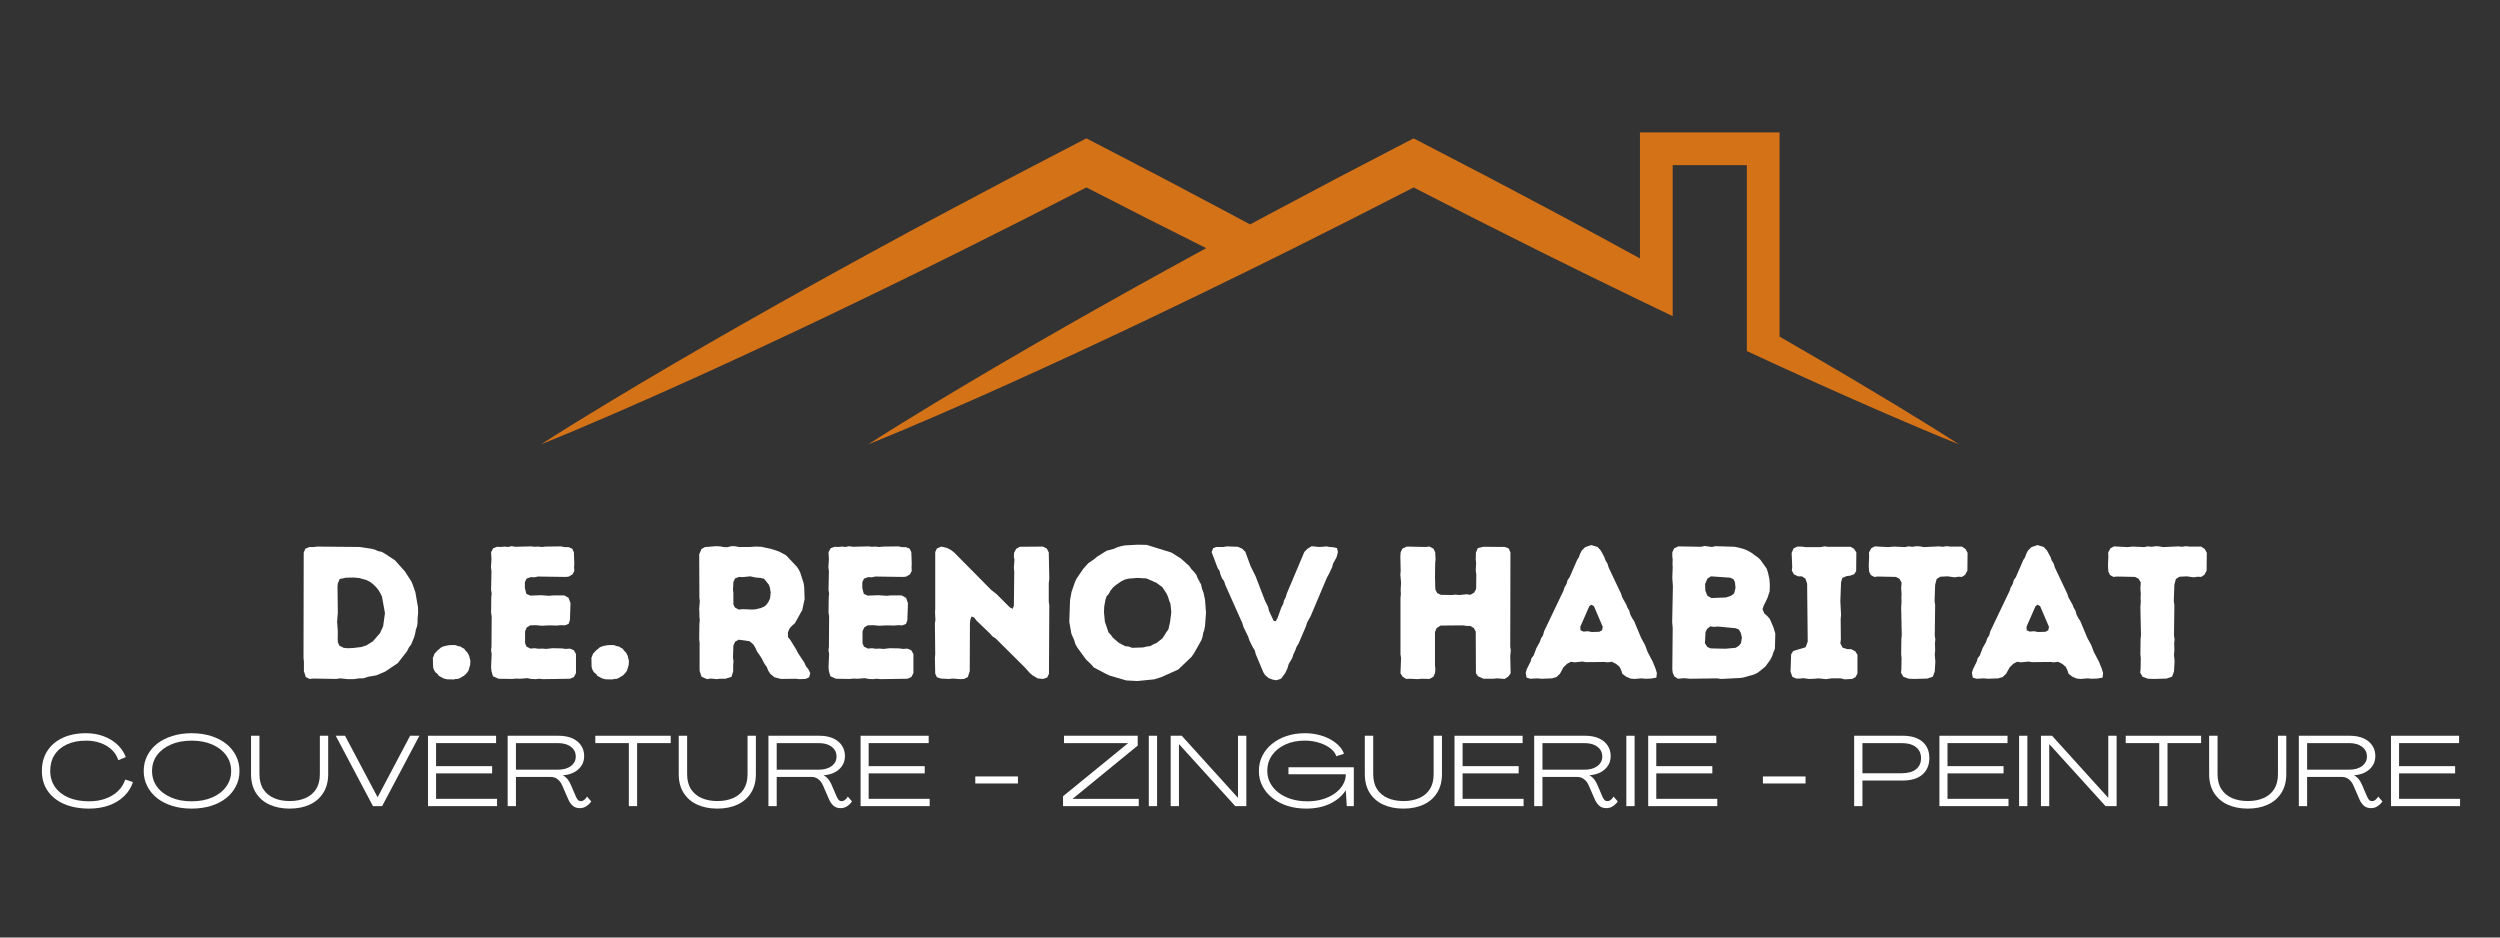 <svg xmlns="http://www.w3.org/2000/svg" xmlns:xlink="http://www.w3.org/1999/xlink" width="800" viewBox="0 0 600 225" height="300" preserveAspectRatio="xMidYMid meet"><rect x="0" y="0" width="600" height="225" fill="#333333" stroke="none"/><defs><g></g><clipPath id="1d3979e71a"><path d="M 129.836 31.77 L 470.336 31.77 L 470.336 106.77 L 129.836 106.77 Z M 129.836 31.77 " clip-rule="nonzero"></path></clipPath></defs><g clip-path="url(#1d3979e71a)"><path fill="#d47218" d="M 454.473 96.898 C 449.211 93.715 443.926 90.574 438.621 87.469 C 434.789 85.223 430.949 83 427.098 80.789 L 427.098 31.77 L 393.59 31.77 L 393.59 62.02 C 387.168 58.5 380.727 55.02 374.273 51.566 C 363.445 45.777 352.578 40.07 341.668 34.445 L 339.27 33.207 L 336.867 34.445 C 325.965 40.078 315.098 45.785 304.273 51.578 C 302.852 52.336 301.434 53.098 300.012 53.859 C 298.586 53.094 297.16 52.328 295.734 51.566 C 284.91 45.777 274.043 40.07 263.133 34.445 L 260.73 33.207 L 258.332 34.445 C 247.426 40.078 236.559 45.785 225.734 51.578 C 214.91 57.367 204.129 63.242 193.402 69.219 C 188.039 72.207 182.688 75.219 177.352 78.262 C 172.016 81.301 166.691 84.371 161.391 87.477 C 156.082 90.582 150.797 93.723 145.535 96.906 C 140.277 100.094 135.027 103.309 129.84 106.641 C 135.562 104.344 141.223 101.93 146.867 99.492 C 152.512 97.047 158.133 94.559 163.738 92.031 C 169.34 89.508 174.926 86.949 180.496 84.363 C 186.07 81.777 191.625 79.16 197.172 76.52 C 208.258 71.242 219.293 65.855 230.285 60.391 C 240.469 55.328 250.617 50.191 260.734 44.984 C 270.281 49.906 279.867 54.766 289.484 59.559 C 283.621 62.75 277.773 65.969 271.938 69.219 C 266.574 72.207 261.223 75.219 255.887 78.262 C 250.551 81.301 245.23 84.371 239.926 87.477 C 234.621 90.582 229.336 93.723 224.07 96.906 C 218.812 100.094 213.562 103.309 208.375 106.641 C 214.098 104.344 219.758 101.93 225.406 99.492 C 231.051 97.047 236.672 94.559 242.273 92.031 C 247.879 89.508 253.465 86.949 259.035 84.363 C 264.609 81.777 270.164 79.16 275.707 76.52 C 283.828 72.652 291.922 68.73 299.988 64.762 C 302.938 63.309 305.879 61.855 308.824 60.391 C 309.391 60.109 309.957 59.828 310.523 59.543 C 320.137 54.754 329.719 49.902 339.27 44.988 C 349.383 50.195 359.531 55.336 369.715 60.402 C 377.648 64.348 385.605 68.254 393.59 72.105 C 396.207 73.371 398.824 74.629 401.445 75.875 L 401.445 39.625 L 419.246 39.625 L 419.246 84.258 C 419.332 84.297 419.414 84.336 419.5 84.375 C 422.031 85.551 424.562 86.719 427.102 87.883 C 430.148 89.281 433.203 90.668 436.262 92.047 C 441.867 94.566 447.488 97.055 453.133 99.5 C 458.781 101.938 464.441 104.352 470.164 106.641 C 464.977 103.305 459.73 100.09 454.473 96.898 Z M 454.473 96.898 " fill-opacity="1" fill-rule="nonzero"></path></g><g fill="#ffffff" fill-opacity="1"><g transform="translate(69.547, 162.852)"><g><path d="M 13.938 0.141 L 12.078 -0.047 L 11.172 0.094 L 5.656 0 L 4.75 0.094 L 3.844 -0.359 L 3.391 -1.766 L 3.391 -4.078 L 3.297 -4.938 L 3.344 -30.234 L 3.75 -31.172 L 4.75 -31.578 L 5.656 -31.547 L 6.469 -31.672 L 16.781 -31.578 L 19.453 -31.172 L 20.406 -30.953 L 21.172 -30.594 L 22.078 -30.406 L 22.938 -29.906 L 25.25 -28.375 L 27.641 -25.703 L 29.188 -23.297 L 29.547 -22.438 L 30.141 -20.719 L 30.766 -17.156 L 30.812 -15.844 L 30.672 -14.391 L 30.672 -13.438 L 30.547 -12.531 L 30.266 -11.766 L 30.094 -10.812 L 29.859 -9.953 L 29.141 -8.188 L 28.594 -7.469 L 28.141 -6.562 L 25.922 -3.703 L 22.891 -1.672 L 20.766 -0.766 L 18.922 -0.453 L 17.609 -0.047 L 16.703 -0.047 L 15.297 0.141 Z M 13.797 -7.281 L 15.156 -7.328 L 17.109 -7.562 L 18.422 -7.969 L 19.953 -8.953 L 21.625 -10.859 L 22.406 -12.531 L 22.844 -15.703 L 22.125 -19.688 L 21.719 -20.5 L 21.266 -21.266 L 20.594 -22.078 L 19.906 -22.719 L 19.234 -23.219 L 18.422 -23.625 L 16.656 -24.125 L 15.344 -24.25 L 13.438 -24.203 L 11.984 -23.891 L 11.531 -22.844 L 11.453 -22.078 L 11.531 -15.844 L 11.359 -13.578 L 11.531 -11.359 L 11.5 -9.5 L 11.531 -8.734 L 11.906 -7.875 L 12.938 -7.375 Z M 13.797 -7.281 "></path></g></g></g><g fill="#ffffff" fill-opacity="1"><g transform="translate(102.077, 162.852)"><g><path d="M 5.703 0.188 L 5.25 0.188 L 4.656 0.047 L 4.25 -0.094 L 3.219 -0.672 L 2.984 -1.047 L 2.484 -1.453 L 2.219 -1.812 L 1.984 -2.312 L 1.859 -2.812 L 1.812 -4.984 L 2.031 -5.469 L 2.172 -5.922 L 2.891 -6.703 L 3.797 -7.469 L 4.156 -7.641 L 4.75 -7.828 L 5.75 -8.016 L 6.781 -8.047 L 7.281 -8.016 L 7.875 -7.781 L 8.422 -7.688 L 8.828 -7.422 L 9.328 -7.156 L 9.641 -6.703 L 9.953 -6.422 L 10.266 -5.969 L 10.547 -5.391 L 10.641 -4.891 L 10.812 -4.344 L 10.766 -3.297 L 10.359 -1.906 L 10.047 -1.453 L 9.641 -1 L 9.234 -0.641 L 8.875 -0.453 L 8.281 -0.094 L 7.781 0.094 L 7.328 0.094 L 6.828 0.219 Z M 5.703 0.188 "></path></g></g></g><g fill="#ffffff" fill-opacity="1"><g transform="translate(114.564, 162.852)"><g><path d="M 15.75 0.141 L 14.844 0.047 L 13.938 0.141 L 12.891 0.094 L 12.031 -0.094 L 10.188 0.047 L 9.359 0 L 8.375 0.094 L 5.109 0.047 L 3.75 -0.547 L 3.391 -1.766 L 3.297 -2.766 L 3.438 -5.875 L 3.297 -6.781 L 3.391 -7.641 L 3.438 -14.984 L 3.297 -15.797 L 3.344 -19.5 L 3.438 -20.359 L 3.297 -21.312 L 3.391 -25.75 L 3.266 -26.75 L 3.391 -28.594 L 3.297 -30.312 L 3.797 -31.266 L 4.75 -31.625 L 5.656 -31.578 L 6.562 -31.672 L 7.375 -31.578 L 8.234 -31.766 L 9.141 -31.625 L 12.844 -31.719 L 13.75 -31.625 L 14.531 -31.672 L 15.438 -31.578 L 16.422 -31.672 L 20.094 -31.719 L 20.906 -31.547 L 21.859 -31.547 L 22.766 -31.172 L 23.172 -30.312 L 23.266 -27.609 L 23.219 -26.703 L 23.266 -25.797 L 22.812 -24.984 L 21.859 -24.438 L 21 -24.391 L 14.531 -24.484 L 13.672 -24.297 L 12.812 -24.344 L 11.812 -23.984 L 11.406 -23.125 L 11.406 -21.719 L 11.766 -20.312 L 12.719 -19.906 L 15.344 -20 L 17.234 -19.859 L 18.188 -19.953 L 20.859 -19.953 L 21.906 -19.359 L 22.359 -18.094 L 22.219 -14.031 L 21.906 -13.125 L 21 -12.766 L 19.953 -12.812 L 19.047 -12.719 L 17.188 -12.766 L 15.469 -12.672 L 14.031 -12.812 L 12.672 -12.766 L 11.859 -12.266 L 11.453 -11.312 L 11.453 -8.469 L 11.812 -7.641 L 12.766 -7.188 L 13.75 -7.281 L 14.609 -7.156 L 15.609 -7.188 L 16.516 -7.109 L 18.016 -7.281 L 20.312 -7.234 L 21.172 -7.109 L 22.219 -7.188 L 23.172 -6.781 L 23.672 -5.875 L 23.672 -1.312 L 23.172 -0.359 L 22.219 0.047 Z M 15.75 0.141 "></path></g></g></g><g fill="#ffffff" fill-opacity="1"><g transform="translate(140.126, 162.852)"><g><path d="M 5.703 0.188 L 5.25 0.188 L 4.656 0.047 L 4.25 -0.094 L 3.219 -0.672 L 2.984 -1.047 L 2.484 -1.453 L 2.219 -1.812 L 1.984 -2.312 L 1.859 -2.812 L 1.812 -4.984 L 2.031 -5.469 L 2.172 -5.922 L 2.891 -6.703 L 3.797 -7.469 L 4.156 -7.641 L 4.75 -7.828 L 5.75 -8.016 L 6.781 -8.047 L 7.281 -8.016 L 7.875 -7.781 L 8.422 -7.688 L 8.828 -7.422 L 9.328 -7.156 L 9.641 -6.703 L 9.953 -6.422 L 10.266 -5.969 L 10.547 -5.391 L 10.641 -4.891 L 10.812 -4.344 L 10.766 -3.297 L 10.359 -1.906 L 10.047 -1.453 L 9.641 -1 L 9.234 -0.641 L 8.875 -0.453 L 8.281 -0.094 L 7.781 0.094 L 7.328 0.094 L 6.828 0.219 Z M 5.703 0.188 "></path></g></g></g><g fill="#ffffff" fill-opacity="1"><g transform="translate(152.613, 162.852)"><g></g></g></g><g fill="#ffffff" fill-opacity="1"><g transform="translate(164.512, 162.852)"><g><path d="M 3.391 -1.859 L 3.391 -8.547 L 3.297 -9.453 L 3.344 -13.125 L 3.438 -13.984 L 3.344 -14.844 L 3.344 -15.75 L 3.297 -16.75 L 3.438 -18.547 L 3.344 -19.453 L 3.297 -29.812 L 3.844 -31.094 L 4.656 -31.547 L 7.328 -31.766 L 8.328 -31.719 L 9.234 -31.547 L 10.141 -31.547 L 10.953 -31.766 L 11.859 -31.766 L 12.766 -31.578 L 15.469 -31.578 L 16.781 -31.672 L 18.234 -31.625 L 20.812 -31.047 L 22.531 -30.453 L 24.125 -29.594 L 26.703 -26.875 L 27.188 -26.156 L 27.562 -25.391 L 28.375 -22.812 L 28.5 -21.906 L 28.594 -19.047 L 28.016 -16.422 L 26.25 -13.266 L 25.609 -12.719 L 24.984 -12.031 L 24.578 -11.047 L 24.609 -9.953 L 25.156 -9.281 L 26.609 -6.922 L 27.016 -6.109 L 28.547 -3.797 L 28.922 -2.938 L 29.453 -2.312 L 29.953 -1.312 L 29.688 -0.312 L 28.828 0.094 L 27.328 0.141 L 26.469 0.047 L 22.891 0.094 L 21.359 -0.312 L 20.359 -1.125 L 19.859 -1.906 L 19.5 -2.812 L 19 -3.484 L 18.141 -5.109 L 17.188 -6.469 L 16.828 -7.281 L 16.297 -8.188 L 15.391 -8.953 L 12.766 -9.328 L 11.906 -8.828 L 11.5 -7.922 L 11.406 -5.016 L 11.531 -4.078 L 11.453 -3.266 L 11.453 -1.719 L 11.047 -0.406 L 9.594 0.047 L 8.234 0.047 L 7.516 0.141 L 6.062 0 L 5.156 0.141 L 3.844 -0.453 Z M 12.766 -16.562 L 13.75 -16.656 L 15.922 -16.562 L 16.781 -16.609 L 18.094 -16.922 L 18.922 -17.281 L 19.406 -17.688 L 19.906 -18.375 L 20.312 -19.281 L 20.453 -20.641 L 20.266 -21.812 L 20 -22.531 L 18.875 -23.938 L 18.016 -24.156 L 16.828 -24.25 L 15.562 -24.531 L 13.75 -24.344 L 12.844 -24.391 L 11.906 -24.031 L 11.5 -23.172 L 11.406 -21.266 L 11.5 -20.5 L 11.5 -17.781 L 11.859 -17.062 Z M 12.766 -16.562 "></path></g></g></g><g fill="#ffffff" fill-opacity="1"><g transform="translate(195.549, 162.852)"><g><path d="M 15.75 0.141 L 14.844 0.047 L 13.938 0.141 L 12.891 0.094 L 12.031 -0.094 L 10.188 0.047 L 9.359 0 L 8.375 0.094 L 5.109 0.047 L 3.75 -0.547 L 3.391 -1.766 L 3.297 -2.766 L 3.438 -5.875 L 3.297 -6.781 L 3.391 -7.641 L 3.438 -14.984 L 3.297 -15.797 L 3.344 -19.5 L 3.438 -20.359 L 3.297 -21.312 L 3.391 -25.75 L 3.266 -26.75 L 3.391 -28.594 L 3.297 -30.312 L 3.797 -31.266 L 4.75 -31.625 L 5.656 -31.578 L 6.562 -31.672 L 7.375 -31.578 L 8.234 -31.766 L 9.141 -31.625 L 12.844 -31.719 L 13.75 -31.625 L 14.531 -31.672 L 15.438 -31.578 L 16.422 -31.672 L 20.094 -31.719 L 20.906 -31.547 L 21.859 -31.547 L 22.766 -31.172 L 23.172 -30.312 L 23.266 -27.609 L 23.219 -26.703 L 23.266 -25.797 L 22.812 -24.984 L 21.859 -24.438 L 21 -24.391 L 14.531 -24.484 L 13.672 -24.297 L 12.812 -24.344 L 11.812 -23.984 L 11.406 -23.125 L 11.406 -21.719 L 11.766 -20.312 L 12.719 -19.906 L 15.344 -20 L 17.234 -19.859 L 18.188 -19.953 L 20.859 -19.953 L 21.906 -19.359 L 22.359 -18.094 L 22.219 -14.031 L 21.906 -13.125 L 21 -12.766 L 19.953 -12.812 L 19.047 -12.719 L 17.188 -12.766 L 15.469 -12.672 L 14.031 -12.812 L 12.672 -12.766 L 11.859 -12.266 L 11.453 -11.312 L 11.453 -8.469 L 11.812 -7.641 L 12.766 -7.188 L 13.75 -7.281 L 14.609 -7.156 L 15.609 -7.188 L 16.516 -7.109 L 18.016 -7.281 L 20.312 -7.234 L 21.172 -7.109 L 22.219 -7.188 L 23.172 -6.781 L 23.672 -5.875 L 23.672 -1.312 L 23.172 -0.359 L 22.219 0.047 Z M 15.75 0.141 "></path></g></g></g><g fill="#ffffff" fill-opacity="1"><g transform="translate(221.111, 162.852)"><g><path d="M 26.703 -0.766 L 26.016 -1.359 L 24.844 -2.672 L 17.828 -9.641 L 17.062 -10.141 L 16.469 -10.812 L 13.266 -13.891 L 12.672 -14.656 L 12.078 -14.891 L 11.766 -14.125 L 11.672 -13.219 L 11.625 -1.766 L 11.172 -0.359 L 10.266 0.094 L 9.328 0.141 L 7.562 0 L 6.562 0.094 L 4.703 0 L 3.75 -0.312 L 3.344 -1.172 L 3.266 -4.984 L 3.344 -5.844 L 3.266 -13.266 L 3.391 -14.031 L 3.297 -15.875 L 3.344 -16.656 L 3.344 -30.359 L 3.75 -31.219 L 4.797 -31.672 L 6.156 -31.359 L 7.188 -30.812 L 7.875 -30.266 L 16.781 -21.266 L 18.062 -20.266 L 21.266 -17.062 L 21.953 -16.75 L 22.219 -17.516 L 22.312 -25.609 L 22.219 -26.609 L 22.359 -28.5 L 22.219 -29.234 L 22.266 -30.188 L 22.766 -31.125 L 23.625 -31.625 L 29.234 -31.672 L 30.141 -31.172 L 30.594 -30.266 L 30.719 -23.984 L 30.594 -22.891 L 30.594 -18.422 L 30.719 -17.641 L 30.641 -1.125 L 30.188 -0.219 L 29.188 0.094 L 27.922 -0.047 Z M 26.703 -0.766 "></path></g></g></g><g fill="#ffffff" fill-opacity="1"><g transform="translate(254.863, 162.852)"><g><path d="M 18.141 0.594 L 15.438 0.453 L 11.578 -0.672 L 10.719 -1.047 L 7.641 -2.672 L 7.062 -3.344 L 5.797 -4.562 L 3.672 -7.469 L 3.219 -8.281 L 2.938 -9.234 L 2.266 -10.766 L 1.766 -13.625 L 1.953 -18.875 L 2.312 -20.812 L 3.172 -23.297 L 3.578 -24.078 L 5.109 -26.328 L 6.328 -27.688 L 7.781 -28.688 L 8.422 -29.234 L 10.719 -30.672 L 12.438 -31.125 L 13.266 -31.5 L 14.156 -31.766 L 15.062 -31.953 L 18.234 -32.125 L 20.359 -32.078 L 26.297 -30.234 L 28.594 -28.781 L 30.547 -27.016 L 31.125 -26.203 L 31.672 -25.656 L 32.266 -24.891 L 32.578 -24.078 L 33.391 -22.578 L 33.625 -21.531 L 33.984 -20.594 L 34.344 -18.922 L 34.578 -15.797 L 34.344 -12.625 L 34.156 -11.625 L 33.891 -10.906 L 33.75 -10 L 33.438 -9.141 L 31.672 -6.016 L 31.094 -5.203 L 27.922 -2.172 L 23.891 -0.359 L 22.172 0.188 Z M 16.875 -7.375 L 19.5 -7.469 L 20.359 -7.688 L 21.172 -7.781 L 21.906 -8.188 L 22.719 -8.547 L 24.125 -9.641 L 24.656 -10.453 L 25.062 -11.125 L 25.562 -11.812 L 25.969 -13.672 L 26.25 -15.922 L 26.062 -17.875 L 25.75 -18.688 L 25.469 -19.594 L 25.109 -20.406 L 24.078 -21.953 L 22.672 -22.984 L 20.266 -24.031 L 18.094 -24.156 L 16.016 -23.984 L 15.062 -23.75 L 14.25 -23.344 L 12.938 -22.438 L 12.266 -21.859 L 11.672 -21.125 L 11.266 -20.359 L 10.719 -19.734 L 10.453 -18.922 L 10.141 -17.234 L 10.094 -15.875 L 10.312 -13.625 L 11.172 -11.094 L 11.766 -10.453 L 12.219 -9.812 L 13.625 -8.594 L 15.156 -7.781 L 15.969 -7.688 Z M 16.875 -7.375 "></path></g></g></g><g fill="#ffffff" fill-opacity="1"><g transform="translate(290.786, 162.852)"><g><path d="M 15.562 0.406 L 14.703 0.266 L 13.703 -0.094 L 12.812 -0.859 L 12.406 -1.531 L 10.594 -5.844 L 10.359 -6.75 L 9.859 -7.562 L 9.094 -9.094 L 8.781 -10.047 L 7.641 -12.406 L 7.375 -13.297 L 3.297 -22.438 L 2.984 -23.391 L 2.484 -24.078 L 2.125 -24.984 L 1.906 -25.844 L 1.453 -26.516 L 0 -30.359 L 0.359 -31.266 L 1.094 -31.578 L 2.812 -31.578 L 3.703 -31.719 L 6.297 -31.625 L 7.328 -31.172 L 8.094 -30.406 L 9.359 -26.969 L 10.547 -24.578 L 12.812 -18.688 L 13.578 -17.156 L 13.75 -16.297 L 14.891 -13.844 L 15.391 -13.75 L 15.844 -14.578 L 16.75 -17.109 L 17.188 -17.922 L 17.375 -18.734 L 17.781 -19.5 L 18.062 -20.453 L 22.266 -30.406 L 23.031 -31.172 L 24.031 -31.766 L 25.75 -31.578 L 26.656 -31.625 L 27.516 -31.719 L 28.328 -31.578 L 29.281 -31.5 L 30.094 -31.312 L 30.312 -30.359 L 30 -29.141 L 29.141 -27.562 L 28.922 -26.703 L 28.141 -25.062 L 27.688 -24.25 L 23.75 -14.938 L 22.938 -13.484 L 22.625 -12.484 L 20.859 -8.375 L 20.359 -7.562 L 20.094 -6.781 L 19.641 -5.844 L 19.359 -4.938 L 18.5 -3.484 L 18.234 -2.531 L 17.641 -1.266 L 16.656 0.047 Z M 15.562 0.406 "></path></g></g></g><g fill="#ffffff" fill-opacity="1"><g transform="translate(320.918, 162.852)"><g></g></g></g><g fill="#ffffff" fill-opacity="1"><g transform="translate(332.817, 162.852)"><g><path d="M 3.297 -1.266 L 3.438 -4.984 L 3.297 -5.797 L 3.297 -19.328 L 3.391 -20.234 L 3.344 -21.312 L 3.438 -23.031 L 3.266 -24.891 L 3.344 -25.797 L 3.266 -29.328 L 3.344 -30.312 L 3.797 -31.219 L 4.797 -31.672 L 9.281 -31.578 L 10.266 -31.672 L 11.219 -31.172 L 11.625 -30.312 L 11.719 -28.641 L 11.625 -27.641 L 11.578 -24.125 L 11.625 -23.297 L 11.625 -22.359 L 11.672 -21.359 L 12.125 -20.5 L 12.984 -20.094 L 15.656 -20.047 L 16.469 -20.141 L 17.422 -20.047 L 19.188 -20.234 L 20.047 -20.094 L 20.953 -20.594 L 21.453 -21.5 L 21.5 -25.016 L 21.359 -25.891 L 21.453 -27.734 L 21.359 -28.5 L 21.406 -30.234 L 21.859 -31.312 L 23.172 -31.625 L 28.375 -31.578 L 29.281 -31.219 L 29.688 -30.266 L 29.641 -7.562 L 29.781 -6.828 L 29.641 -5.391 L 29.734 -1.266 L 29.188 -0.5 L 28.328 0.094 L 26.469 -0.047 L 25.562 0.047 L 23.219 0.047 L 21.906 -0.547 L 21.406 -1.266 L 21.359 -11.266 L 20.906 -12.125 L 20.047 -12.625 L 19.234 -12.625 L 18.281 -12.766 L 12.938 -12.719 L 11.984 -12.125 L 11.578 -11.172 L 11.578 -3.172 L 11.672 -2.172 L 11.578 -1.312 L 11.219 -0.453 L 10.266 0.094 L 8.375 0.047 L 7.422 0.141 L 5.609 0.047 L 4.703 0.094 L 3.844 -0.406 Z M 3.297 -1.266 "></path></g></g></g><g fill="#ffffff" fill-opacity="1"><g transform="translate(365.573, 162.852)"><g><path d="M 26.703 0.094 L 25.75 0 L 24.703 -0.453 L 23.797 -1.125 L 23.531 -1.953 L 23.125 -2.812 L 22.266 -3.531 L 21.266 -4.031 L 20.266 -3.891 L 19.453 -3.984 L 15.016 -3.938 L 14.203 -4.078 L 12.312 -3.891 L 11.453 -4.031 L 10.5 -3.531 L 9.641 -2.672 L 8.828 -1.172 L 7.969 -0.359 L 6.922 -0.047 L 4.391 0.047 L 3.484 -0.047 L 1.719 0.047 L 0.812 -0.219 L 0.594 -1.359 L 0.859 -2.266 L 1.766 -4.078 L 1.984 -4.891 L 2.484 -5.516 L 3.172 -7.328 L 3.984 -8.781 L 4.297 -9.688 L 4.75 -10.359 L 5.016 -11.359 L 9.641 -21.047 L 9.906 -21.859 L 10.406 -22.719 L 10.641 -23.625 L 11.125 -24.297 L 12.938 -28.469 L 13.344 -29.094 L 13.672 -30 L 14.078 -30.766 L 14.891 -31.547 L 16.328 -32.031 L 17.828 -31.578 L 18.594 -30.766 L 19.453 -29.188 L 19.734 -28.375 L 20.234 -27.562 L 20.5 -26.656 L 23.484 -20.359 L 23.797 -19.406 L 24.75 -17.734 L 25.016 -17.016 L 25.438 -16.328 L 25.703 -15.344 L 26.156 -14.484 L 26.609 -13.797 L 28.328 -9.688 L 29.234 -8.047 L 29.859 -6.375 L 31.094 -4.031 L 31.766 -2.359 L 32.078 -1.312 L 31.953 -0.219 L 30.672 0 L 29.281 0.047 L 28.422 -0.047 Z M 16.422 -11.172 L 18.234 -11.219 L 18.922 -11.578 L 19.094 -12.406 L 16.969 -17.375 L 16.328 -17.734 L 15.844 -17.328 L 13.703 -12.438 L 13.75 -11.578 L 14.484 -11.266 L 15.516 -11.359 Z M 16.422 -11.172 "></path></g></g></g><g fill="#ffffff" fill-opacity="1"><g transform="translate(398.057, 162.852)"><g><path d="M 3.391 -1.406 L 3.297 -2.266 L 3.391 -12.172 L 3.266 -13.531 L 3.438 -22.172 L 3.297 -24.078 L 3.391 -26.75 L 3.344 -27.562 L 3.391 -28.5 L 3.297 -29.328 L 3.297 -30.312 L 3.75 -31.266 L 4.75 -31.719 L 10.219 -31.625 L 11.047 -31.812 L 12.812 -31.578 L 13.625 -31.766 L 18.281 -31.625 L 20.047 -31.219 L 20.812 -30.953 L 21.672 -30.547 L 22.438 -30.094 L 23.078 -29.594 L 23.75 -29.141 L 24.438 -28.5 L 25.922 -26.422 L 26.25 -25.469 L 26.609 -23.844 L 26.703 -22.438 L 26.656 -20.906 L 26.109 -19.281 L 25.25 -17.516 L 24.938 -16.656 L 25.391 -15.609 L 26.109 -14.984 L 26.703 -14.297 L 27.516 -12.438 L 28.016 -10.812 L 27.922 -7.156 L 27.562 -6.297 L 27.281 -5.438 L 26.828 -4.531 L 25.609 -2.844 L 23.797 -1.406 L 22.984 -1 L 20.453 -0.266 L 19.641 -0.141 L 14.984 0.094 L 14.078 -0.047 L 7.516 0.047 L 6.156 -0.094 L 4.656 0.047 L 3.797 -0.5 Z M 12.672 -19.328 L 16.156 -19.453 L 17.469 -19.906 L 18.141 -20.453 L 18.469 -21.766 L 18.328 -23.125 L 17.969 -23.844 L 17.234 -24.203 L 12.578 -24.531 L 11.719 -23.984 L 11.172 -22.672 L 11.219 -21.125 L 11.719 -19.859 Z M 12.531 -7.234 L 16.016 -7.156 L 18.5 -7.375 L 19.281 -7.875 L 19.781 -8.5 L 20 -9.812 L 19.734 -10.953 L 19.281 -11.766 L 18.5 -12.078 L 14.25 -12.484 L 13.297 -12.406 L 12.438 -12.531 L 11.672 -11.953 L 11.266 -11.172 L 11.125 -8.469 L 11.719 -7.562 Z M 12.531 -7.234 "></path></g></g></g><g fill="#ffffff" fill-opacity="1"><g transform="translate(427.556, 162.852)"><g><path d="M 15.156 0.188 L 14.25 -0.047 L 12.031 -0.047 L 10.672 0.141 L 8.875 -0.047 L 7.969 0.047 L 6.562 0.094 L 5.25 -0.094 L 4.391 0 L 3.531 0 L 2.625 -0.406 L 2.172 -1.625 L 2.312 -5.797 L 2.812 -6.609 L 5.797 -7.516 L 6.297 -8.875 L 6.156 -22.766 L 5.75 -23.984 L 4.891 -24.531 L 3.984 -24.531 L 2.984 -25.016 L 2.484 -25.922 L 2.578 -26.781 L 2.438 -30.141 L 2.891 -31.219 L 3.797 -31.672 L 4.844 -31.672 L 5.703 -31.547 L 9.406 -31.547 L 10.312 -31.719 L 11.125 -31.625 L 16.609 -31.625 L 17.422 -31.125 L 17.969 -30.266 L 17.922 -25.797 L 17.469 -25.062 L 16.516 -24.703 L 15.609 -24.578 L 14.609 -24.156 L 14.297 -23.125 L 14.125 -18.547 L 14.297 -15.297 L 14.203 -14.297 L 14.25 -9.328 L 14.125 -8.469 L 14.656 -7.422 L 15.75 -7.062 L 16.703 -7.062 L 17.688 -6.562 L 18.234 -5.703 L 18.234 -1.219 L 17.781 -0.359 L 16.969 0.094 Z M 15.156 0.188 "></path></g></g></g><g fill="#ffffff" fill-opacity="1"><g transform="translate(447.734, 162.852)"><g><path d="M 11.812 0.094 L 10.406 0.047 L 9.094 -0.406 L 8.5 -1.406 L 8.594 -2.266 L 8.641 -4.891 L 8.547 -5.844 L 8.594 -9.5 L 8.688 -10.406 L 8.547 -17.156 L 8.641 -18.422 L 8.594 -19.328 L 8.641 -20.312 L 8.547 -21.578 L 8.641 -23.031 L 8.141 -23.938 L 7.281 -24.391 L 2.984 -24.484 L 2.078 -24.391 L 1.266 -24.844 L 0.859 -25.656 L 0.766 -27.062 L 0.859 -29.328 L 0.812 -30.234 L 1.359 -31.266 L 2.219 -31.719 L 5.391 -31.547 L 6.781 -31.672 L 9.453 -31.547 L 10.266 -31.719 L 11.266 -31.625 L 12.219 -31.766 L 13.078 -31.719 L 13.984 -31.547 L 17.641 -31.719 L 18.5 -31.625 L 19.453 -31.766 L 20.312 -31.672 L 23.125 -31.672 L 23.984 -31.094 L 24.484 -30.188 L 24.438 -25.891 L 23.891 -24.891 L 23.125 -24.391 L 22.312 -24.438 L 21.359 -24.297 L 19.688 -24.531 L 17.922 -24.438 L 17.062 -23.891 L 16.703 -22.531 L 16.562 -18.594 L 16.703 -17.641 L 16.609 -10.359 L 16.75 -9.359 L 16.656 -8.547 L 16.703 -6.75 L 16.609 -5.797 L 16.75 -4.078 L 16.609 -1.719 L 16.156 -0.453 L 14.844 0 Z M 11.812 0.094 "></path></g></g></g><g fill="#ffffff" fill-opacity="1"><g transform="translate(472.663, 162.852)"><g><path d="M 26.703 0.094 L 25.75 0 L 24.703 -0.453 L 23.797 -1.125 L 23.531 -1.953 L 23.125 -2.812 L 22.266 -3.531 L 21.266 -4.031 L 20.266 -3.891 L 19.453 -3.984 L 15.016 -3.938 L 14.203 -4.078 L 12.312 -3.891 L 11.453 -4.031 L 10.5 -3.531 L 9.641 -2.672 L 8.828 -1.172 L 7.969 -0.359 L 6.922 -0.047 L 4.391 0.047 L 3.484 -0.047 L 1.719 0.047 L 0.812 -0.219 L 0.594 -1.359 L 0.859 -2.266 L 1.766 -4.078 L 1.984 -4.891 L 2.484 -5.516 L 3.172 -7.328 L 3.984 -8.781 L 4.297 -9.688 L 4.75 -10.359 L 5.016 -11.359 L 9.641 -21.047 L 9.906 -21.859 L 10.406 -22.719 L 10.641 -23.625 L 11.125 -24.297 L 12.938 -28.469 L 13.344 -29.094 L 13.672 -30 L 14.078 -30.766 L 14.891 -31.547 L 16.328 -32.031 L 17.828 -31.578 L 18.594 -30.766 L 19.453 -29.188 L 19.734 -28.375 L 20.234 -27.562 L 20.5 -26.656 L 23.484 -20.359 L 23.797 -19.406 L 24.75 -17.734 L 25.016 -17.016 L 25.438 -16.328 L 25.703 -15.344 L 26.156 -14.484 L 26.609 -13.797 L 28.328 -9.688 L 29.234 -8.047 L 29.859 -6.375 L 31.094 -4.031 L 31.766 -2.359 L 32.078 -1.312 L 31.953 -0.219 L 30.672 0 L 29.281 0.047 L 28.422 -0.047 Z M 16.422 -11.172 L 18.234 -11.219 L 18.922 -11.578 L 19.094 -12.406 L 16.969 -17.375 L 16.328 -17.734 L 15.844 -17.328 L 13.703 -12.438 L 13.75 -11.578 L 14.484 -11.266 L 15.516 -11.359 Z M 16.422 -11.172 "></path></g></g></g><g fill="#ffffff" fill-opacity="1"><g transform="translate(505.147, 162.852)"><g><path d="M 11.812 0.094 L 10.406 0.047 L 9.094 -0.406 L 8.5 -1.406 L 8.594 -2.266 L 8.641 -4.891 L 8.547 -5.844 L 8.594 -9.5 L 8.688 -10.406 L 8.547 -17.156 L 8.641 -18.422 L 8.594 -19.328 L 8.641 -20.312 L 8.547 -21.578 L 8.641 -23.031 L 8.141 -23.938 L 7.281 -24.391 L 2.984 -24.484 L 2.078 -24.391 L 1.266 -24.844 L 0.859 -25.656 L 0.766 -27.062 L 0.859 -29.328 L 0.812 -30.234 L 1.359 -31.266 L 2.219 -31.719 L 5.391 -31.547 L 6.781 -31.672 L 9.453 -31.547 L 10.266 -31.719 L 11.266 -31.625 L 12.219 -31.766 L 13.078 -31.719 L 13.984 -31.547 L 17.641 -31.719 L 18.5 -31.625 L 19.453 -31.766 L 20.312 -31.672 L 23.125 -31.672 L 23.984 -31.094 L 24.484 -30.188 L 24.438 -25.891 L 23.891 -24.891 L 23.125 -24.391 L 22.312 -24.438 L 21.359 -24.297 L 19.688 -24.531 L 17.922 -24.438 L 17.062 -23.891 L 16.703 -22.531 L 16.562 -18.594 L 16.703 -17.641 L 16.609 -10.359 L 16.75 -9.359 L 16.656 -8.547 L 16.703 -6.75 L 16.609 -5.797 L 16.75 -4.078 L 16.609 -1.719 L 16.156 -0.453 L 14.844 0 Z M 11.812 0.094 "></path></g></g></g><g fill="#ffffff" fill-opacity="1"><g transform="translate(9.098, 193.471)"><g><path d="M 12.312 0.594 C 10 0.594 7.988 0.223 6.281 -0.516 C 4.582 -1.254 3.27 -2.301 2.344 -3.656 C 1.414 -5.008 0.953 -6.602 0.953 -8.438 C 0.953 -10.289 1.383 -11.891 2.25 -13.234 C 3.113 -14.586 4.336 -15.633 5.922 -16.375 C 7.516 -17.125 9.391 -17.5 11.547 -17.5 C 13.066 -17.5 14.469 -17.258 15.75 -16.781 C 17.031 -16.312 18.129 -15.648 19.047 -14.797 C 19.973 -13.941 20.656 -12.93 21.094 -11.766 L 19.297 -11.031 C 18.992 -11.988 18.473 -12.816 17.734 -13.516 C 17.004 -14.223 16.113 -14.766 15.062 -15.141 C 14.02 -15.523 12.859 -15.719 11.578 -15.719 C 9.816 -15.719 8.289 -15.422 7 -14.828 C 5.707 -14.242 4.707 -13.406 4 -12.312 C 3.301 -11.219 2.953 -9.926 2.953 -8.438 C 2.961 -6.969 3.348 -5.688 4.109 -4.594 C 4.879 -3.5 5.961 -2.648 7.359 -2.047 C 8.766 -1.453 10.414 -1.156 12.312 -1.156 C 13.738 -1.156 15.039 -1.367 16.219 -1.797 C 17.406 -2.223 18.406 -2.828 19.219 -3.609 C 20.031 -4.398 20.609 -5.32 20.953 -6.375 L 22.812 -5.781 C 22.395 -4.477 21.688 -3.348 20.688 -2.391 C 19.695 -1.43 18.484 -0.691 17.047 -0.172 C 15.617 0.336 14.039 0.594 12.312 0.594 Z M 12.312 0.594 "></path></g></g></g><g fill="#ffffff" fill-opacity="1"><g transform="translate(33.538, 193.471)"><g><path d="M 12.438 0.594 C 10.75 0.594 9.203 0.375 7.797 -0.062 C 6.391 -0.5 5.176 -1.117 4.156 -1.922 C 3.145 -2.734 2.359 -3.691 1.797 -4.797 C 1.234 -5.898 0.953 -7.113 0.953 -8.438 C 0.953 -9.758 1.234 -10.977 1.797 -12.094 C 2.359 -13.207 3.145 -14.164 4.156 -14.969 C 5.176 -15.77 6.391 -16.391 7.797 -16.828 C 9.203 -17.273 10.75 -17.5 12.438 -17.5 C 14.145 -17.5 15.703 -17.273 17.109 -16.828 C 18.516 -16.391 19.723 -15.77 20.734 -14.969 C 21.754 -14.164 22.539 -13.207 23.094 -12.094 C 23.656 -10.977 23.938 -9.758 23.938 -8.438 C 23.938 -7.113 23.656 -5.898 23.094 -4.797 C 22.539 -3.691 21.754 -2.734 20.734 -1.922 C 19.723 -1.117 18.516 -0.5 17.109 -0.062 C 15.703 0.375 14.145 0.594 12.438 0.594 Z M 12.438 -1.156 C 14.312 -1.156 15.957 -1.461 17.375 -2.078 C 18.801 -2.691 19.914 -3.547 20.719 -4.641 C 21.531 -5.742 21.938 -7.008 21.938 -8.438 C 21.938 -9.875 21.531 -11.141 20.719 -12.234 C 19.914 -13.328 18.801 -14.18 17.375 -14.797 C 15.957 -15.41 14.312 -15.719 12.438 -15.719 C 10.582 -15.719 8.941 -15.41 7.516 -14.797 C 6.086 -14.18 4.969 -13.328 4.156 -12.234 C 3.352 -11.141 2.953 -9.875 2.953 -8.438 C 2.953 -7.008 3.352 -5.742 4.156 -4.641 C 4.969 -3.547 6.086 -2.691 7.516 -2.078 C 8.941 -1.461 10.582 -1.156 12.438 -1.156 Z M 12.438 -1.156 "></path></g></g></g><g fill="#ffffff" fill-opacity="1"><g transform="translate(59.296, 193.471)"><g><path d="M 10.203 0.594 C 8.391 0.594 6.785 0.273 5.391 -0.359 C 4.004 -0.992 2.914 -1.93 2.125 -3.172 C 1.344 -4.41 0.953 -5.914 0.953 -7.688 L 0.953 -16.891 L 2.969 -16.891 L 2.969 -7.672 C 2.969 -6.234 3.273 -5.035 3.891 -4.078 C 4.504 -3.129 5.352 -2.414 6.438 -1.938 C 7.531 -1.457 8.797 -1.219 10.234 -1.219 C 11.672 -1.219 12.93 -1.457 14.016 -1.938 C 15.109 -2.414 15.957 -3.129 16.562 -4.078 C 17.164 -5.035 17.469 -6.234 17.469 -7.672 L 17.469 -16.891 L 19.469 -16.891 L 19.469 -7.688 C 19.469 -5.914 19.07 -4.41 18.281 -3.172 C 17.5 -1.93 16.414 -0.992 15.031 -0.359 C 13.656 0.273 12.047 0.594 10.203 0.594 Z M 10.203 0.594 "></path></g></g></g><g fill="#ffffff" fill-opacity="1"><g transform="translate(80.573, 193.471)"><g><path d="M 8.938 0 L 0 -16.891 L 2.234 -16.891 L 10.047 -2.141 L 10.062 -2.141 L 17.859 -16.891 L 20.078 -16.891 L 11.141 0 Z M 8.938 0 "></path></g></g></g><g fill="#ffffff" fill-opacity="1"><g transform="translate(101.515, 193.471)"><g><path d="M 1.203 0 L 1.203 -16.891 L 17.547 -16.891 L 17.547 -15.125 L 3.141 -15.125 L 3.141 -9.594 L 16.594 -9.594 L 16.594 -7.859 L 3.141 -7.859 L 3.141 -1.75 L 17.781 -1.75 L 17.781 0 Z M 1.203 0 "></path></g></g></g><g fill="#ffffff" fill-opacity="1"><g transform="translate(120.636, 193.471)"><g><path d="M 18.5 0.484 C 17.801 0.484 17.227 0.281 16.781 -0.125 C 16.344 -0.539 16 -1.039 15.75 -1.625 L 14.328 -4.891 C 14.078 -5.516 13.711 -6.02 13.234 -6.406 C 12.766 -6.801 12.227 -7 11.625 -7 L 3.188 -7 L 3.188 0 L 1.203 0 L 1.203 -16.891 L 13.453 -16.891 C 14.68 -16.891 15.754 -16.691 16.672 -16.297 C 17.586 -15.898 18.297 -15.332 18.797 -14.594 C 19.305 -13.863 19.562 -13.004 19.562 -12.016 C 19.562 -10.742 19.098 -9.688 18.172 -8.844 C 17.254 -8.008 16.023 -7.531 14.484 -7.406 L 14.484 -7.375 C 14.941 -7.125 15.32 -6.801 15.625 -6.406 C 15.926 -6.02 16.18 -5.57 16.391 -5.062 L 17.562 -2.328 C 17.695 -2.023 17.852 -1.758 18.031 -1.531 C 18.219 -1.312 18.461 -1.203 18.766 -1.203 C 19.055 -1.203 19.328 -1.301 19.578 -1.5 C 19.836 -1.695 20.062 -1.961 20.25 -2.297 L 21.266 -1.125 C 20.941 -0.664 20.551 -0.285 20.094 0.016 C 19.645 0.328 19.113 0.484 18.5 0.484 Z M 3.188 -8.75 L 13.297 -8.75 C 14.578 -8.75 15.602 -9.039 16.375 -9.625 C 17.156 -10.207 17.547 -10.969 17.547 -11.906 C 17.547 -12.883 17.156 -13.664 16.375 -14.25 C 15.602 -14.832 14.578 -15.125 13.297 -15.125 L 3.188 -15.125 Z M 3.188 -8.75 "></path></g></g></g><g fill="#ffffff" fill-opacity="1"><g transform="translate(142.751, 193.471)"><g><path d="M 8.172 0 L 8.172 -15.125 L 0.125 -15.125 L 0.125 -16.891 L 18.219 -16.891 L 18.219 -15.125 L 10.156 -15.125 L 10.156 0 Z M 8.172 0 "></path></g></g></g><g fill="#ffffff" fill-opacity="1"><g transform="translate(161.944, 193.471)"><g><path d="M 10.203 0.594 C 8.391 0.594 6.785 0.273 5.391 -0.359 C 4.004 -0.992 2.914 -1.93 2.125 -3.172 C 1.344 -4.41 0.953 -5.914 0.953 -7.688 L 0.953 -16.891 L 2.969 -16.891 L 2.969 -7.672 C 2.969 -6.234 3.273 -5.035 3.891 -4.078 C 4.504 -3.129 5.352 -2.414 6.438 -1.938 C 7.531 -1.457 8.797 -1.219 10.234 -1.219 C 11.672 -1.219 12.93 -1.457 14.016 -1.938 C 15.109 -2.414 15.957 -3.129 16.562 -4.078 C 17.164 -5.035 17.469 -6.234 17.469 -7.672 L 17.469 -16.891 L 19.469 -16.891 L 19.469 -7.688 C 19.469 -5.914 19.07 -4.41 18.281 -3.172 C 17.5 -1.93 16.414 -0.992 15.031 -0.359 C 13.656 0.273 12.047 0.594 10.203 0.594 Z M 10.203 0.594 "></path></g></g></g><g fill="#ffffff" fill-opacity="1"><g transform="translate(183.221, 193.471)"><g><path d="M 18.5 0.484 C 17.801 0.484 17.227 0.281 16.781 -0.125 C 16.344 -0.539 16 -1.039 15.75 -1.625 L 14.328 -4.891 C 14.078 -5.516 13.711 -6.02 13.234 -6.406 C 12.766 -6.801 12.227 -7 11.625 -7 L 3.188 -7 L 3.188 0 L 1.203 0 L 1.203 -16.891 L 13.453 -16.891 C 14.68 -16.891 15.754 -16.691 16.672 -16.297 C 17.586 -15.898 18.297 -15.332 18.797 -14.594 C 19.305 -13.863 19.562 -13.004 19.562 -12.016 C 19.562 -10.742 19.098 -9.688 18.172 -8.844 C 17.254 -8.008 16.023 -7.531 14.484 -7.406 L 14.484 -7.375 C 14.941 -7.125 15.32 -6.801 15.625 -6.406 C 15.926 -6.02 16.18 -5.57 16.391 -5.062 L 17.562 -2.328 C 17.695 -2.023 17.852 -1.758 18.031 -1.531 C 18.219 -1.312 18.461 -1.203 18.766 -1.203 C 19.055 -1.203 19.328 -1.301 19.578 -1.5 C 19.836 -1.695 20.062 -1.961 20.25 -2.297 L 21.266 -1.125 C 20.941 -0.664 20.551 -0.285 20.094 0.016 C 19.645 0.328 19.113 0.484 18.5 0.484 Z M 3.188 -8.75 L 13.297 -8.75 C 14.578 -8.75 15.602 -9.039 16.375 -9.625 C 17.156 -10.207 17.547 -10.969 17.547 -11.906 C 17.547 -12.883 17.156 -13.664 16.375 -14.25 C 15.602 -14.832 14.578 -15.125 13.297 -15.125 L 3.188 -15.125 Z M 3.188 -8.75 "></path></g></g></g><g fill="#ffffff" fill-opacity="1"><g transform="translate(205.337, 193.471)"><g><path d="M 1.203 0 L 1.203 -16.891 L 17.547 -16.891 L 17.547 -15.125 L 3.141 -15.125 L 3.141 -9.594 L 16.594 -9.594 L 16.594 -7.859 L 3.141 -7.859 L 3.141 -1.75 L 17.781 -1.75 L 17.781 0 Z M 1.203 0 "></path></g></g></g><g fill="#ffffff" fill-opacity="1"><g transform="translate(224.458, 193.471)"><g></g></g></g><g fill="#ffffff" fill-opacity="1"><g transform="translate(232.82, 193.471)"><g><path d="M 1.25 -5.438 L 1.25 -7.125 L 11.484 -7.125 L 11.484 -5.438 Z M 1.25 -5.438 "></path></g></g></g><g fill="#ffffff" fill-opacity="1"><g transform="translate(246.406, 193.471)"><g></g></g></g><g fill="#ffffff" fill-opacity="1"><g transform="translate(254.769, 193.471)"><g><path d="M 0.359 0 L 0.359 -2.375 L 15.984 -15.125 L 0.594 -15.125 L 0.594 -16.891 L 18.281 -16.891 L 18.281 -14.531 L 2.656 -1.75 L 18.531 -1.75 L 18.531 0 Z M 0.359 0 "></path></g></g></g><g fill="#ffffff" fill-opacity="1"><g transform="translate(274.512, 193.471)"><g><path d="M 1.203 0 L 1.203 -16.891 L 3.188 -16.891 L 3.188 0 Z M 1.203 0 "></path></g></g></g><g fill="#ffffff" fill-opacity="1"><g transform="translate(279.76, 193.471)"><g><path d="M 1.203 0 L 1.203 -16.891 L 3.859 -16.891 L 17.328 -2.016 L 17.359 -2.016 L 17.359 -16.891 L 19.359 -16.891 L 19.359 0 L 16.703 0 L 3.219 -14.859 L 3.188 -14.859 L 3.188 0 Z M 1.203 0 "></path></g></g></g><g fill="#ffffff" fill-opacity="1"><g transform="translate(301.181, 193.471)"><g><path d="M 12.312 0.594 C 10.664 0.594 9.148 0.367 7.766 -0.078 C 6.391 -0.523 5.191 -1.156 4.172 -1.969 C 3.148 -2.781 2.359 -3.734 1.797 -4.828 C 1.234 -5.922 0.953 -7.125 0.953 -8.438 C 0.953 -9.75 1.223 -10.953 1.766 -12.047 C 2.316 -13.148 3.086 -14.109 4.078 -14.922 C 5.078 -15.742 6.254 -16.379 7.609 -16.828 C 8.961 -17.273 10.438 -17.5 12.031 -17.5 C 13.102 -17.5 14.145 -17.379 15.156 -17.141 C 16.176 -16.898 17.109 -16.555 17.953 -16.109 C 18.797 -15.66 19.516 -15.133 20.109 -14.531 C 20.711 -13.938 21.133 -13.281 21.375 -12.562 L 19.531 -11.984 C 19.289 -12.723 18.797 -13.367 18.047 -13.922 C 17.297 -14.484 16.395 -14.922 15.344 -15.234 C 14.301 -15.555 13.207 -15.719 12.062 -15.719 C 10.301 -15.738 8.734 -15.438 7.359 -14.812 C 5.984 -14.188 4.906 -13.328 4.125 -12.234 C 3.352 -11.141 2.969 -9.875 2.969 -8.438 C 2.969 -7.383 3.207 -6.41 3.688 -5.516 C 4.164 -4.629 4.836 -3.859 5.703 -3.203 C 6.566 -2.555 7.582 -2.051 8.75 -1.688 C 9.926 -1.332 11.211 -1.156 12.609 -1.156 C 13.891 -1.156 15.086 -1.316 16.203 -1.641 C 17.316 -1.973 18.289 -2.43 19.125 -3.016 C 19.969 -3.609 20.625 -4.301 21.094 -5.094 C 21.57 -5.883 21.812 -6.734 21.812 -7.641 L 8.047 -7.641 L 8.047 -9.328 L 23.734 -9.328 L 23.734 0 L 22.047 0 L 21.812 -3.766 L 21.781 -3.766 C 20.906 -2.422 19.648 -1.359 18.016 -0.578 C 16.379 0.203 14.477 0.594 12.312 0.594 Z M 12.312 0.594 "></path></g></g></g><g fill="#ffffff" fill-opacity="1"><g transform="translate(326.603, 193.471)"><g><path d="M 10.203 0.594 C 8.391 0.594 6.785 0.273 5.391 -0.359 C 4.004 -0.992 2.914 -1.93 2.125 -3.172 C 1.344 -4.41 0.953 -5.914 0.953 -7.688 L 0.953 -16.891 L 2.969 -16.891 L 2.969 -7.672 C 2.969 -6.234 3.273 -5.035 3.891 -4.078 C 4.504 -3.129 5.352 -2.414 6.438 -1.938 C 7.531 -1.457 8.797 -1.219 10.234 -1.219 C 11.672 -1.219 12.93 -1.457 14.016 -1.938 C 15.109 -2.414 15.957 -3.129 16.562 -4.078 C 17.164 -5.035 17.469 -6.234 17.469 -7.672 L 17.469 -16.891 L 19.469 -16.891 L 19.469 -7.688 C 19.469 -5.914 19.07 -4.41 18.281 -3.172 C 17.5 -1.93 16.414 -0.992 15.031 -0.359 C 13.656 0.273 12.047 0.594 10.203 0.594 Z M 10.203 0.594 "></path></g></g></g><g fill="#ffffff" fill-opacity="1"><g transform="translate(347.881, 193.471)"><g><path d="M 1.203 0 L 1.203 -16.891 L 17.547 -16.891 L 17.547 -15.125 L 3.141 -15.125 L 3.141 -9.594 L 16.594 -9.594 L 16.594 -7.859 L 3.141 -7.859 L 3.141 -1.75 L 17.781 -1.75 L 17.781 0 Z M 1.203 0 "></path></g></g></g><g fill="#ffffff" fill-opacity="1"><g transform="translate(367.001, 193.471)"><g><path d="M 18.5 0.484 C 17.801 0.484 17.227 0.281 16.781 -0.125 C 16.344 -0.539 16 -1.039 15.75 -1.625 L 14.328 -4.891 C 14.078 -5.516 13.711 -6.02 13.234 -6.406 C 12.766 -6.801 12.227 -7 11.625 -7 L 3.188 -7 L 3.188 0 L 1.203 0 L 1.203 -16.891 L 13.453 -16.891 C 14.68 -16.891 15.754 -16.691 16.672 -16.297 C 17.586 -15.898 18.297 -15.332 18.797 -14.594 C 19.305 -13.863 19.562 -13.004 19.562 -12.016 C 19.562 -10.742 19.098 -9.688 18.172 -8.844 C 17.254 -8.008 16.023 -7.531 14.484 -7.406 L 14.484 -7.375 C 14.941 -7.125 15.32 -6.801 15.625 -6.406 C 15.926 -6.02 16.18 -5.57 16.391 -5.062 L 17.562 -2.328 C 17.695 -2.023 17.852 -1.758 18.031 -1.531 C 18.219 -1.312 18.461 -1.203 18.766 -1.203 C 19.055 -1.203 19.328 -1.301 19.578 -1.5 C 19.836 -1.695 20.062 -1.961 20.25 -2.297 L 21.266 -1.125 C 20.941 -0.664 20.551 -0.285 20.094 0.016 C 19.645 0.328 19.113 0.484 18.5 0.484 Z M 3.188 -8.75 L 13.297 -8.75 C 14.578 -8.75 15.602 -9.039 16.375 -9.625 C 17.156 -10.207 17.547 -10.969 17.547 -11.906 C 17.547 -12.883 17.156 -13.664 16.375 -14.25 C 15.602 -14.832 14.578 -15.125 13.297 -15.125 L 3.188 -15.125 Z M 3.188 -8.75 "></path></g></g></g><g fill="#ffffff" fill-opacity="1"><g transform="translate(389.117, 193.471)"><g><path d="M 1.203 0 L 1.203 -16.891 L 3.188 -16.891 L 3.188 0 Z M 1.203 0 "></path></g></g></g><g fill="#ffffff" fill-opacity="1"><g transform="translate(394.365, 193.471)"><g><path d="M 1.203 0 L 1.203 -16.891 L 17.547 -16.891 L 17.547 -15.125 L 3.141 -15.125 L 3.141 -9.594 L 16.594 -9.594 L 16.594 -7.859 L 3.141 -7.859 L 3.141 -1.75 L 17.781 -1.75 L 17.781 0 Z M 1.203 0 "></path></g></g></g><g fill="#ffffff" fill-opacity="1"><g transform="translate(413.486, 193.471)"><g></g></g></g><g fill="#ffffff" fill-opacity="1"><g transform="translate(421.848, 193.471)"><g><path d="M 1.25 -5.438 L 1.25 -7.125 L 11.484 -7.125 L 11.484 -5.438 Z M 1.25 -5.438 "></path></g></g></g><g fill="#ffffff" fill-opacity="1"><g transform="translate(435.434, 193.471)"><g></g></g></g><g fill="#ffffff" fill-opacity="1"><g transform="translate(443.797, 193.471)"><g><path d="M 1.203 0 L 1.203 -16.891 L 12.828 -16.891 C 14.891 -16.891 16.473 -16.414 17.578 -15.469 C 18.691 -14.531 19.25 -13.207 19.25 -11.5 C 19.227 -9.812 18.66 -8.492 17.547 -7.547 C 16.441 -6.609 14.867 -6.141 12.828 -6.141 L 3.188 -6.141 L 3.188 0 Z M 3.188 -7.891 L 12.562 -7.891 C 14.082 -7.891 15.242 -8.207 16.047 -8.844 C 16.848 -9.477 17.25 -10.363 17.25 -11.5 C 17.25 -12.633 16.848 -13.52 16.047 -14.156 C 15.242 -14.801 14.082 -15.125 12.562 -15.125 L 3.188 -15.125 Z M 3.188 -7.891 "></path></g></g></g><g fill="#ffffff" fill-opacity="1"><g transform="translate(464.259, 193.471)"><g><path d="M 1.203 0 L 1.203 -16.891 L 17.547 -16.891 L 17.547 -15.125 L 3.141 -15.125 L 3.141 -9.594 L 16.594 -9.594 L 16.594 -7.859 L 3.141 -7.859 L 3.141 -1.75 L 17.781 -1.75 L 17.781 0 Z M 1.203 0 "></path></g></g></g><g fill="#ffffff" fill-opacity="1"><g transform="translate(483.38, 193.471)"><g><path d="M 1.203 0 L 1.203 -16.891 L 3.188 -16.891 L 3.188 0 Z M 1.203 0 "></path></g></g></g><g fill="#ffffff" fill-opacity="1"><g transform="translate(488.628, 193.471)"><g><path d="M 1.203 0 L 1.203 -16.891 L 3.859 -16.891 L 17.328 -2.016 L 17.359 -2.016 L 17.359 -16.891 L 19.359 -16.891 L 19.359 0 L 16.703 0 L 3.219 -14.859 L 3.188 -14.859 L 3.188 0 Z M 1.203 0 "></path></g></g></g><g fill="#ffffff" fill-opacity="1"><g transform="translate(510.048, 193.471)"><g><path d="M 8.172 0 L 8.172 -15.125 L 0.125 -15.125 L 0.125 -16.891 L 18.219 -16.891 L 18.219 -15.125 L 10.156 -15.125 L 10.156 0 Z M 8.172 0 "></path></g></g></g><g fill="#ffffff" fill-opacity="1"><g transform="translate(529.241, 193.471)"><g><path d="M 10.203 0.594 C 8.391 0.594 6.785 0.273 5.391 -0.359 C 4.004 -0.992 2.914 -1.93 2.125 -3.172 C 1.344 -4.41 0.953 -5.914 0.953 -7.688 L 0.953 -16.891 L 2.969 -16.891 L 2.969 -7.672 C 2.969 -6.234 3.273 -5.035 3.891 -4.078 C 4.504 -3.129 5.352 -2.414 6.438 -1.938 C 7.531 -1.457 8.797 -1.219 10.234 -1.219 C 11.672 -1.219 12.93 -1.457 14.016 -1.938 C 15.109 -2.414 15.957 -3.129 16.562 -4.078 C 17.164 -5.035 17.469 -6.234 17.469 -7.672 L 17.469 -16.891 L 19.469 -16.891 L 19.469 -7.688 C 19.469 -5.914 19.07 -4.41 18.281 -3.172 C 17.5 -1.93 16.414 -0.992 15.031 -0.359 C 13.656 0.273 12.047 0.594 10.203 0.594 Z M 10.203 0.594 "></path></g></g></g><g fill="#ffffff" fill-opacity="1"><g transform="translate(550.518, 193.471)"><g><path d="M 18.5 0.484 C 17.801 0.484 17.227 0.281 16.781 -0.125 C 16.344 -0.539 16 -1.039 15.75 -1.625 L 14.328 -4.891 C 14.078 -5.516 13.711 -6.02 13.234 -6.406 C 12.766 -6.801 12.227 -7 11.625 -7 L 3.188 -7 L 3.188 0 L 1.203 0 L 1.203 -16.891 L 13.453 -16.891 C 14.68 -16.891 15.754 -16.691 16.672 -16.297 C 17.586 -15.898 18.297 -15.332 18.797 -14.594 C 19.305 -13.863 19.562 -13.004 19.562 -12.016 C 19.562 -10.742 19.098 -9.688 18.172 -8.844 C 17.254 -8.008 16.023 -7.531 14.484 -7.406 L 14.484 -7.375 C 14.941 -7.125 15.32 -6.801 15.625 -6.406 C 15.926 -6.02 16.18 -5.57 16.391 -5.062 L 17.562 -2.328 C 17.695 -2.023 17.852 -1.758 18.031 -1.531 C 18.219 -1.312 18.461 -1.203 18.766 -1.203 C 19.055 -1.203 19.328 -1.301 19.578 -1.5 C 19.836 -1.695 20.062 -1.961 20.25 -2.297 L 21.266 -1.125 C 20.941 -0.664 20.551 -0.285 20.094 0.016 C 19.645 0.328 19.113 0.484 18.5 0.484 Z M 3.188 -8.75 L 13.297 -8.75 C 14.578 -8.75 15.602 -9.039 16.375 -9.625 C 17.156 -10.207 17.547 -10.969 17.547 -11.906 C 17.547 -12.883 17.156 -13.664 16.375 -14.25 C 15.602 -14.832 14.578 -15.125 13.297 -15.125 L 3.188 -15.125 Z M 3.188 -8.75 "></path></g></g></g><g fill="#ffffff" fill-opacity="1"><g transform="translate(572.634, 193.471)"><g><path d="M 1.203 0 L 1.203 -16.891 L 17.547 -16.891 L 17.547 -15.125 L 3.141 -15.125 L 3.141 -9.594 L 16.594 -9.594 L 16.594 -7.859 L 3.141 -7.859 L 3.141 -1.75 L 17.781 -1.75 L 17.781 0 Z M 1.203 0 "></path></g></g></g></svg>